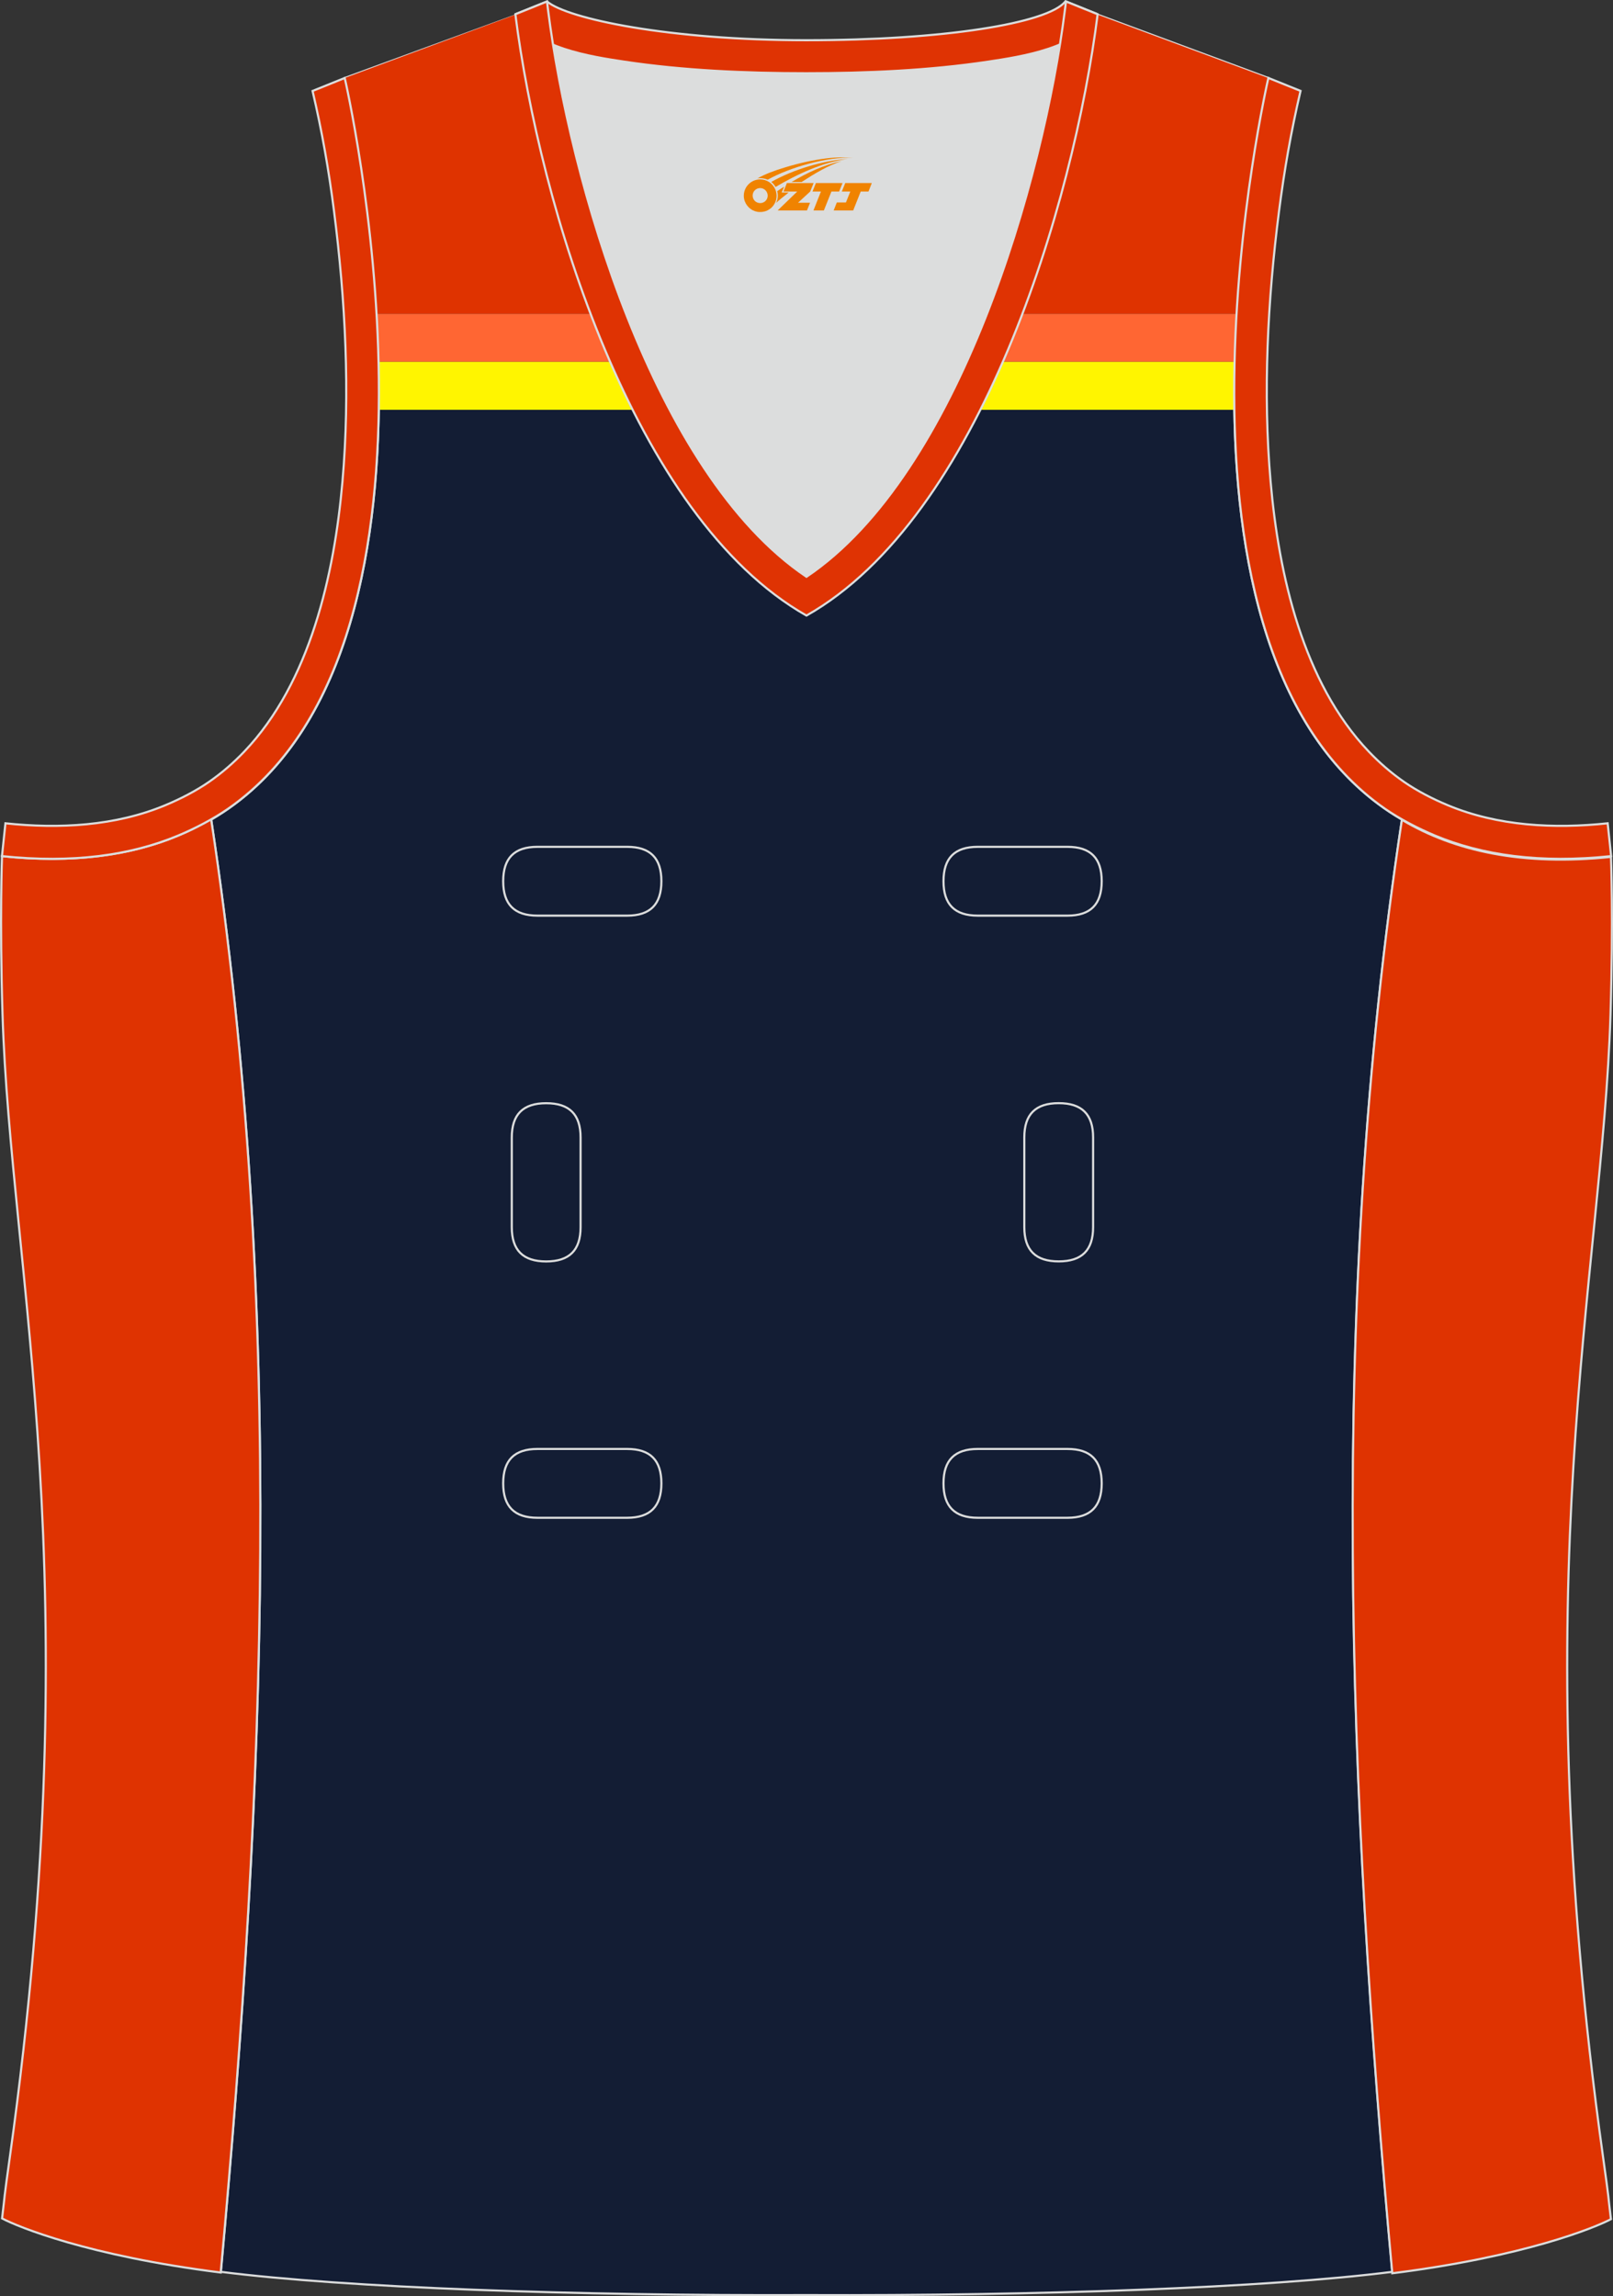 <?xml version="1.0" encoding="utf-8"?>
<!-- Generator: Adobe Illustrator 19.0.0, SVG Export Plug-In . SVG Version: 6.00 Build 0)  -->
<svg xmlns="http://www.w3.org/2000/svg" xmlns:xlink="http://www.w3.org/1999/xlink" version="1.1" id="图层_1" x="0px" y="0px" width="302.41px" height="430.42px" viewBox="0 0 302.41 430.42" enable-background="new 0 0 302.41 430.42" xml:space="preserve">
<rect x="0" y="0" width="302.41" height="430.42" fill="#333333" stroke="none"/>
<g id="XMLID_20_">
	<path id="XMLID_23_" fill="#131D34" stroke="#DCDDDD" stroke-width="0.4" stroke-miterlimit="22.926" d="M101.8,1.01L64.64,14.63   c0,0,25.43,109.52-25.04,139.02c13.92,91.93,10.01,182.4,1.81,272.21c23.37,2.98,66.59,4.52,109.81,4.36   c43.21,0.17,86.44-1.37,109.81-4.36c-8.2-89.81-12.11-180.28,1.81-272.21c-50.47-29.5-25.04-139.02-25.04-139.02l-37-13.73   l-11.74,8.47l-40.26,2.38l-33.12-3.11L101.8,1.01z"/>
	<path fill="#DCDDDD" d="M151.21,108.12c26.92-18.11,42.35-67.47,47.52-99.78c-4.43,1.88-9.9,2.69-13.42,3.22   c-11.14,1.68-22.91,2.18-34.17,2.18s-23.02-0.5-34.17-2.18c-3.48-0.52-8.88-1.32-13.28-3.16   C108.88,40.71,124.31,90.02,151.21,108.12z"/>
	<path fill="#DF3301" stroke="#DCDDDD" stroke-width="0.4" stroke-miterlimit="22.926" d="M262.83,153.67   c9.87,5.89,22.68,8.69,39.2,6.95c0,0,0.46,11.69-0.09,29.57c-1.51,49.08-16.57,105.44-1.41,214.04c1.31,9.36,0.84,6.4,1.49,11.76   c-3,1.58-16.16,7.01-40.99,10.14C252.81,336.24,248.89,245.69,262.83,153.67z"/>
	<path fill="#DF3303" stroke="#DCDDDD" stroke-width="0.4" stroke-miterlimit="22.926" d="M205.5,2.55l-0.12,0.27   c-2.78,6.16-14.16,7.84-20.06,8.73c-11.14,1.68-22.91,2.18-34.17,2.18s-23.02-0.5-34.17-2.18c-5.9-0.89-17.28-2.57-20.06-8.73   l-0.1-0.23c1.13-0.45,1.64-0.66,5.74-2.31c3.85,3.24,22.89,7.26,48.59,7.26s45.26-3.15,48.59-7.26l0.15,0.01   C204.02,1.96,202.51,1.35,205.5,2.55z"/>
	<path fill="#DF3300" d="M231.82,58.82h-44.78c0.4-1.13,0.81-2.28,1.2-3.46c2.31-6.83,5.02-14.42,7.04-22.87   c2.27-9.43,3.8-19.93,5.49-31.6l37,13.73C237.78,14.63,233.26,34.09,231.82,58.82L231.82,58.82z M115.38,58.82H70.6   c-1.45-24.73-5.97-44.2-5.97-44.2l37-13.73c1.69,11.68,3.23,22.17,5.49,31.6c2.03,8.45,4.73,16.04,7.04,22.87   C114.58,56.54,114.98,57.69,115.38,58.82z"/>
	<path fill="#FF6633" d="M70.6,58.82h44.78c1.13,3.17,2.28,6.17,3.45,9H70.98C70.9,64.77,70.78,61.76,70.6,58.82L70.6,58.82z    M187.04,58.82h44.78c-0.17,2.93-0.3,5.94-0.37,9h-47.85C184.76,64.99,185.91,61.99,187.04,58.82z"/>
	<path fill="#FFF500" d="M70.98,67.82h47.85c1.32,3.21,2.66,6.21,3.99,9H71.02C71.06,73.79,71.05,70.78,70.98,67.82L70.98,67.82z    M183.6,67.82h47.85c-0.07,2.96-0.09,5.97-0.04,9H179.6C180.94,74.03,182.27,71.03,183.6,67.82z"/>
	<path fill="#DF3301" stroke="#DCDDDD" stroke-width="0.4" stroke-miterlimit="22.926" d="M39.58,153.53   c-9.87,5.89-22.68,8.69-39.2,6.95c0,0-0.46,11.69,0.09,29.57c1.51,49.08,16.57,105.44,1.41,214.04c-1.31,9.36-0.84,6.4-1.49,11.76   c3,1.58,16.16,7.01,40.99,10.14C49.6,336.1,53.52,245.55,39.58,153.53z"/>
	<path fill="#DF3303" stroke="#DCDDDD" stroke-width="0.4" stroke-miterlimit="22.926" d="M96.62,2.67l5.93-2.39l0.2,1.61   c4.02,31.78,19.68,86.86,48.45,106.23c28.78-19.36,44.43-74.44,48.45-106.23l0.21-1.61l5.93,2.39   c-4.53,35.76-22.05,94.31-54.59,112.72C118.67,96.98,101.15,38.44,96.62,2.67z"/>
	<path fill="none" stroke="#DCDDDD" stroke-width="0.4" stroke-miterlimit="22.926" d="M183.31,158.74c-4.32,0-6.42,2.11-6.42,6.45   c0,4.34,2.1,6.45,6.42,6.45h16.82c4.32,0,6.42-2.11,6.42-6.45c0-4.34-2.1-6.45-6.42-6.45H183.31L183.31,158.74z M204.94,213.21   c0-4.32-2.11-6.42-6.45-6.42s-6.45,2.1-6.45,6.42v16.82c0,4.32,2.11,6.42,6.45,6.42s6.45-2.1,6.45-6.42V213.21L204.94,213.21z    M95.95,230.04c0,4.32,2.11,6.42,6.45,6.42s6.45-2.1,6.45-6.42v-16.82c0-4.32-2.11-6.42-6.45-6.42s-6.45,2.1-6.45,6.42V230.04   L95.95,230.04z M100.76,271.61c-4.32,0-6.42,2.11-6.42,6.45s2.1,6.45,6.42,6.45h16.82c4.32,0,6.42-2.11,6.42-6.45   s-2.1-6.45-6.42-6.45H100.76L100.76,271.61z M183.31,271.61c-4.32,0-6.42,2.11-6.42,6.45s2.1,6.45,6.42,6.45h16.82   c4.32,0,6.42-2.11,6.42-6.45s-2.1-6.45-6.42-6.45H183.31L183.31,271.61z M100.76,158.74c-4.32,0-6.42,2.11-6.42,6.45   c0,4.34,2.1,6.45,6.42,6.45h16.82c4.32,0,6.42-2.11,6.42-6.45c0-4.34-2.1-6.45-6.42-6.45H100.76z"/>
	<path fill="#DF3302" stroke="#DCDDDD" stroke-width="0.4" stroke-miterlimit="22.926" d="M62.63,39.63   c2.12,16.63,3.04,33.98,1.57,50.69c-1.52,17.33-6.03,37.57-18.4,50.56c-2,2.1-4.2,4.01-6.59,5.67c-2.48,1.72-5.41,3.22-8.19,4.38   c-9.42,3.94-19.95,4.46-30,3.4l-0.65,6.15c13.27,1.4,24.15-0.14,33.03-3.85c3.09-1.29,6.59-3.1,9.34-5.01   c46.24-32.14,21.89-137,21.89-137l-6.03,2.43C60.39,24.7,61.64,31.86,62.63,39.63z"/>
	<path fill="#DF3302" stroke="#DCDDDD" stroke-width="0.4" stroke-miterlimit="22.926" d="M239.79,39.63   c-2.13,16.63-3.04,33.98-1.57,50.69c1.52,17.33,6.03,37.57,18.4,50.56c2,2.1,4.2,4.01,6.59,5.67c2.48,1.72,5.41,3.22,8.2,4.38   c9.42,3.94,19.95,4.46,30,3.4l0.65,6.15c-13.27,1.4-24.15-0.14-33.03-3.85c-3.09-1.29-6.59-3.1-9.34-5.01   c-46.24-32.14-21.89-137.01-21.89-137.01l6.03,2.43C242.04,24.7,240.79,31.86,239.79,39.63z"/>
	
</g>
<g id="图层_x0020_1">
	<path fill="#F08300" d="M139.63,37.71c0.416,1.136,1.472,1.984,2.752,2.032c0.144,0,0.304,0,0.448-0.016h0.016   c0.016,0,0.064,0,0.128-0.016c0.032,0,0.048-0.016,0.08-0.016c0.064-0.016,0.144-0.032,0.224-0.048c0.016,0,0.016,0,0.032,0   c0.192-0.048,0.4-0.112,0.576-0.208c0.192-0.096,0.4-0.224,0.608-0.384c0.672-0.56,1.104-1.408,1.104-2.352   c0-0.224-0.032-0.448-0.08-0.672l0,0C145.47,35.83,145.42,35.66,145.34,35.48C144.87,34.39,143.79,33.63,142.52,33.63C140.83,33.63,139.45,35,139.45,36.7C139.45,37.05,139.51,37.39,139.63,37.71L139.63,37.71L139.63,37.71z M143.93,36.73L143.93,36.73C143.9,37.51,143.24,38.11,142.46,38.07C141.67,38.04,141.08,37.39,141.11,36.6c0.032-0.784,0.688-1.376,1.472-1.344   C143.35,35.29,143.96,35.96,143.93,36.73L143.93,36.73z"/>
	<polygon fill="#F08300" points="157.96,34.31 ,157.32,35.9 ,155.88,35.9 ,154.46,39.45 ,152.51,39.45 ,153.91,35.9 ,152.33,35.9    ,152.97,34.31"/>
	<path fill="#F08300" d="M159.93,29.58c-1.008-0.096-3.024-0.144-5.056,0.112c-2.416,0.304-5.152,0.912-7.616,1.664   C145.21,31.96,143.34,32.68,141.99,33.45C142.19,33.42,142.38,33.4,142.57,33.4c0.48,0,0.944,0.112,1.36,0.288   C148.03,31.37,155.23,29.32,159.93,29.58L159.93,29.58L159.93,29.58z"/>
	<path fill="#F08300" d="M145.4,35.05c4-2.368,8.88-4.672,13.488-5.248c-4.608,0.288-10.224,2-14.288,4.304   C144.92,34.36,145.19,34.68,145.4,35.05C145.4,35.05,145.4,35.05,145.4,35.05z"/>
	<polygon fill="#F08300" points="163.45,34.31 ,162.83,35.9 ,161.37,35.9 ,159.96,39.45 ,159.5,39.45 ,157.99,39.45 ,156.3,39.45    ,156.89,37.95 ,158.6,37.95 ,159.42,35.9 ,157.83,35.9 ,158.47,34.31"/>
	<polygon fill="#F08300" points="152.54,34.31 ,151.9,35.9 ,149.61,38.01 ,151.87,38.01 ,151.29,39.45 ,145.8,39.45 ,149.47,35.9    ,146.89,35.9 ,147.53,34.31"/>
	<path fill="#F08300" d="M157.82,30.17c-3.376,0.752-6.464,2.192-9.424,3.952h1.888C152.71,32.55,155.05,31.12,157.82,30.17z    M147.02,34.99C146.39,35.37,146.33,35.42,145.72,35.83c0.064,0.256,0.112,0.544,0.112,0.816c0,0.496-0.112,0.976-0.32,1.392   c0.176-0.16,0.32-0.304,0.432-0.4c0.272-0.24,0.768-0.64,1.6-1.296l0.32-0.256H146.54l0,0L147.02,34.99L147.02,34.99L147.02,34.99z"/>
</g>
</svg>